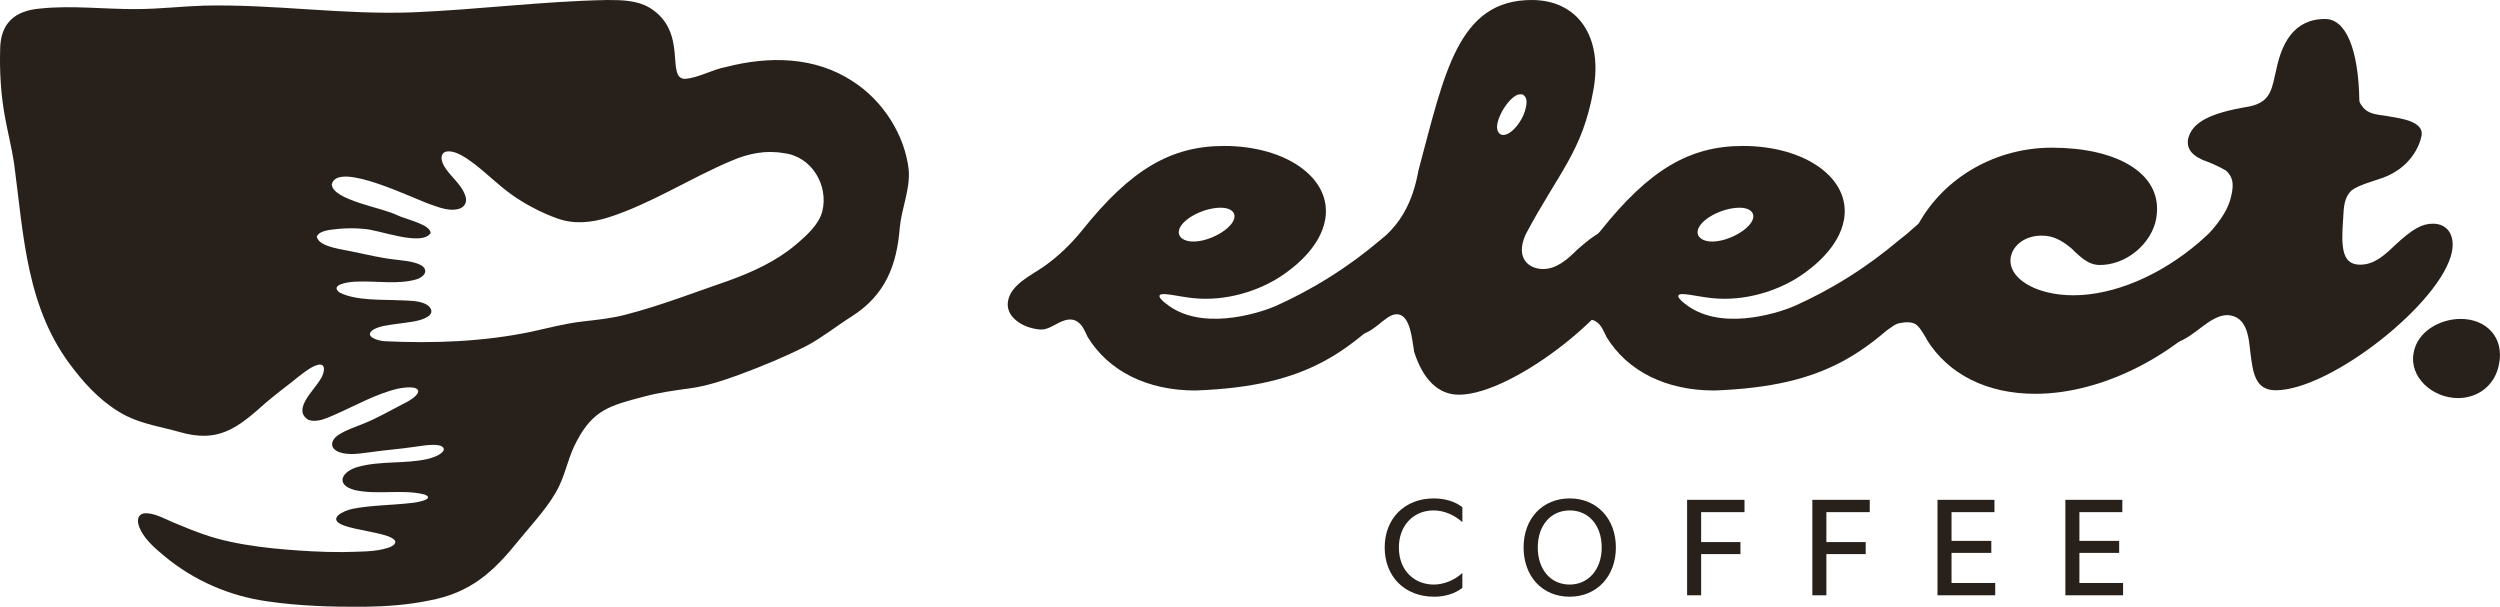 <svg viewBox="0 0 333.16 80.86" xmlns="http://www.w3.org/2000/svg" data-name="Layer 2" id="Layer_2">
  <defs>
    <style>
      .cls-1 {
        fill: #28211b;
      }
    </style>
  </defs>
  <g data-name="Layer 1" id="Layer_1-2">
    <g>
      <path d="M86.59,1.04c5.21,3.22,2.05,9.45,4.71,9.47,1.82-.15,3.61-1.24,5.43-1.58,5.75-1.48,11.84-1.42,16.9,1.9,4.01,2.56,6.95,7.12,7.47,11.81.21,2.62-.95,5.09-1.19,7.67-.4,5.1-1.95,9.03-6.44,11.88-2.07,1.31-3.89,2.79-6,3.91-2.86,1.45-5.94,2.72-8.97,3.84-2.3.84-4.47,1.53-6.56,1.81-2.1.29-4.2.57-6.26,1.14-4.29,1.13-6.63,1.71-8.81,5.88-1.05,1.88-1.41,4.02-2.33,5.95-1.26,2.64-3.47,4.91-5.35,7.22-3.44,4.29-6.46,7.07-12.06,8.1-2.75.57-5.67.78-8.5.82-4.35.03-8.73-.09-13.05-.73-4.93-.69-9.72-2.73-13.67-6.02-1.38-1.15-2.96-2.49-3.46-4.21-.21-.81.07-1.39.76-1.49,1.42-.13,3.05.92,4.41,1.43,1.19.5,2.36.97,3.58,1.39,4.38,1.53,9.85,1.99,14.39,2.24,1.38.07,2.7.11,4.09.1,1.98-.07,4.25.03,6.11-.59,1.01-.36,1.18-.9.4-1.3-1.19-.68-4.7-1.03-6.39-1.66-2.37-.89.06-2.01,1.23-2.22,2.52-.49,5.19-.47,7.77-.77.53-.02,3.34-.51,1.78-1.13-2.99-.75-6.26.09-9.29-.59-2.72-.71-1.72-2.52.44-3.1,2.98-.82,6.21-.37,9.23-1.04.67-.16,1.5-.44,1.97-.9.54-.53-.05-.89-.55-.94-.97-.14-1.97.06-2.94.19-2.18.33-4.34.47-6.54.8-1.19.16-2.54.34-3.67-.06-1.48-.54-1.12-1.77.08-2.43.93-.57,2.03-.92,3.05-1.34,1.89-.75,3.54-1.73,5.32-2.64,2.97-1.43,2.68-2.7-.63-2.06-2.93.68-5.66,2.26-8.39,3.45-1.08.46-2.4,1.13-3.56.71-2.15-1.31.59-3.77,1.52-5.27.65-.9,1.03-2.66-.67-1.92-.89.37-1.99,1.29-2.89,2.01-1.23.96-2.47,1.91-3.66,2.92-3.79,3.39-6.3,5.39-11.51,3.87-2.36-.67-4.78-1.02-7-2.11-2.83-1.42-5.14-3.73-7.07-6.25C3.48,41.2,3.17,31.43,1.87,21.72c-.32-2.07-.83-4.07-1.21-6.12C.12,12.63-.07,9.57.02,6.56.06,3.11,1.94,1.43,5.33,1.14c4.33-.46,8.72.12,13.07.07,2.92-.02,5.87-.37,8.79-.46,9.27-.22,18.63,1.26,27.92.89C63.72,1.28,72.33.16,80.97,0c1.92,0,3.94.05,5.56,1.01l.06.04ZM63.15,21.8c-1.01-.77-2.21-1.56-3.18-1.62-1.41-.12-1.39,1.19-.52,2.36.76,1.09,2.01,2.08,2.5,3.38.38.85.1,1.72-.93,1.95-1.12.27-2.4-.18-3.48-.57-2.16-.67-12.57-5.95-13.32-2.74.07,2.11,6.81,3.13,8.64,4.09,1.23.59,4.49,1.24,4.53,2.4-1.18,1.89-7.11-.53-9-.55-1.04-.11-2.1-.09-3.16-.01-.95.13-2.59.13-3.01,1.02.17,1.45,3.77,1.76,4.97,2.07,1.73.35,3.55.8,5.36,1,1.11.15,2.36.21,3.37.67,1.18.53.92,1.55-.46,1.99-2.48.7-5.26.18-7.81.29-.92-.02-3.9.35-2.37,1.47,2.25,1.11,5.64.9,8.3,1.03.95.04,2.02.04,2.89.38.84.28,1.49,1.15.57,1.77-1.07.7-2.77.77-4.14.98-1.28.18-2.31.29-3.15.77-1.33.88.58,1.49,1.49,1.54,6.54.32,13.24.07,19.65-1.28,2.25-.5,4.48-1.09,6.77-1.35,1.91-.22,3.83-.41,5.69-.9,4.67-1.2,9.31-3.01,13.82-4.56,3.13-1.14,6.25-2.56,8.82-4.72,1.53-1.28,3.15-2.77,3.59-4.48.88-3.46-1.41-7.36-5.13-7.77-2.4-.43-4.73.05-6.91.99-5.49,2.29-10.76,5.76-16.48,7.58-2.22.7-4.61.94-6.81.12-2.04-.7-4.45-1.99-6.17-3.24-1.72-1.25-3.17-2.71-4.87-4.02l-.06-.05Z" class="cls-1"></path>
      <g>
        <path d="M184.53,72.95c0-3.85,2.66-6.53,6.55-6.53,1.46,0,2.83.4,3.8,1.18v1.98c-1.12-1-2.49-1.56-3.85-1.56-2.7,0-4.61,2.06-4.61,4.93,0,3.2,2.18,4.95,4.64,4.95,1.29,0,2.7-.52,3.82-1.54v1.98c-.96.77-2.35,1.18-3.74,1.18-3.95,0-6.61-2.68-6.61-6.57Z" class="cls-1"></path>
        <path d="M215.34,72.95c0,3.85-2.54,6.57-6.17,6.57s-6.13-2.7-6.13-6.57,2.54-6.53,6.15-6.53,6.15,2.7,6.15,6.53ZM204.93,72.95c0,2.95,1.72,4.95,4.24,4.95s4.28-2.02,4.28-4.95-1.73-4.93-4.26-4.93-4.26,2-4.26,4.93Z" class="cls-1"></path>
        <path d="M224.83,66.61h7.65v1.64h-5.78v3.99h5.24v1.6h-5.24v5.49h-1.87v-12.72Z" class="cls-1"></path>
        <path d="M241.52,66.61h7.65v1.64h-5.78v3.99h5.24v1.6h-5.24v5.49h-1.87v-12.72Z" class="cls-1"></path>
        <path d="M265.79,66.61v1.64h-5.72v3.83h5.3v1.6h-5.3v4.01h5.82v1.64h-7.69v-12.72h7.59Z" class="cls-1"></path>
        <path d="M282.83,66.61v1.64h-5.72v3.83h5.3v1.6h-5.3v4.01h5.82v1.64h-7.69v-12.72h7.59Z" class="cls-1"></path>
      </g>
      <g>
        <path d="M188.45,46.84c-.28-1.47-.45-5.07-2.42-4.96-1.58.11-3.16,2.93-5.41,2.71-1.92-.11-2.48-2.71-2.76-4.23-.51-2.48,1.3-4.28,3.44-6.09,1.97-1.69,3.66-2.82,5.19-4.96,1.41-2.03,2.14-4.34,2.54-6.6C192.5,9.81,194.25,0,204.12,0,210.32,0,213.64,4.96,212.34,12.01c-1.47,8.23-4.62,10.93-9.02,19.22-1.47,3.27.51,4.62,2.31,4.62s3.21-1.24,4.57-2.59c2.42-2.14,3.66-2.82,5.13-2.82,1.97,0,2.93,1.47,2.54,3.61-1.18,6.76-16.18,18.55-23.45,18.55-2.76,0-4.79-2.03-5.98-5.75ZM203.38,14.15c.17-.9-.06-1.35-.51-1.58h-.23c-1.01-.11-2.76,2.14-3.1,3.95-.17.9.23,1.47.79,1.47,1.13,0,2.76-2.03,3.04-3.83Z" class="cls-1"></path>
        <path d="M256.77,45.21c-.39-.62-.79-1.41-1.3-1.86-.56-.51-1.52-.45-2.37-.28-.79.17-1.18.79-1.92,1.01-2.82.96-5.75-2.59-5.41-4.45.17-.85,1.01-1.75,3.78-3.72,3.55-2.54,4.79-3.83,6.09-6.03,3.49-6.31,10.37-10.2,17.81-10.2,8.45,0,14.49,3.27,13.98,8.79-.23,3.38-3.44,6.54-7.05,6.82-1.69.17-2.65-.51-4.34-2.2-1.3-1.07-2.42-1.69-3.95-1.69-2.14,0-3.78,1.18-4.12,2.82-.51,2.82,3.27,5.13,8.34,5.13,5.41,0,11.61-2.65,16.74-7.05l1.01-.9c2.26-1.92,2.82-2.26,3.61-2.26,1.86,0,3.33,1.8,2.99,3.61-.23,1.3-1.58,3.72-3.33,6.03-6.31,8.12-16.8,13.7-26.1,13.7-6.43,0-11.61-2.59-14.49-7.27Z" class="cls-1"></path>
        <path d="M299.89,46.95c-.17-1.63-.34-3.89-1.92-4.68-3.1-1.47-5.69,3.5-8.85,3.5-2.31,0-4.68-2.71-4.23-5.19.39-2.03,3.27-3.61,5.35-5.52,2.65-2.42,5.92-5.19,6.93-8.29.51-1.8.62-3.04-.56-4.06-.79-.45-1.52-.79-2.37-1.13-2.03-.68-2.88-1.69-2.65-3.04.51-2.25,2.93-3.49,8.12-4.34,3.04-.62,3.04-2.48,3.66-5.02.68-3.21,2.2-6.65,6.48-6.65,2.71,0,4.45,3.83,4.57,10.93.06.28.23.51.4.73.85,1.18,2.37,1.07,3.72,1.35,1.3.23,4.51.62,4.17,2.54-.28,1.47-1.58,4.34-5.24,5.64-1.07.39-3.27.96-4.12,1.69-.96.9-1.01,2.25-1.07,3.38l-.11,1.8c-.17,3.44.51,4.68,2.37,4.68s3.21-1.24,4.62-2.59c2.37-2.2,3.61-2.87,5.07-2.87,1.92,0,2.93,1.52,2.54,3.66-1.24,6.76-16.18,18.54-23.5,18.54-2.82,0-3.04-2.48-3.38-5.07Z" class="cls-1"></path>
        <path d="M321.65,47.01c.51-2.87,3.55-4.51,6.26-4.51,3.5,0,5.81,2.54,5.13,5.98-.51,2.88-2.82,4.57-5.47,4.57-3.38,0-6.54-2.76-5.92-6.03Z" class="cls-1"></path>
        <path d="M144.93,44.87c-.34-.68-.62-1.47-1.24-1.92-.9-.68-1.86-.34-2.99.28-1.18.62-1.63.85-2.93.56-1.69-.34-3.78-1.63-3.44-3.66.39-2.2,2.99-3.38,4.79-4.62,1.86-1.3,3.61-2.99,5.07-4.79,6.48-8.12,11.84-11.27,18.94-11.27,8.23,0,14.43,4.28,13.47,9.81-.64,3.71-4.22,6.47-5.98,7.61-2.84,1.85-7.17,3.33-11.64,2.86-2.04-.22-4.25-.85-4.45-.35-.19.47,1.53,1.57,1.64,1.64,4.92,3.1,12.39.41,13.9-.27,2.15-.97,4.57-2.21,7.11-3.81,2.6-1.63,4.8-3.3,6.64-4.85l1.13-.9c2.14-1.92,2.65-2.26,3.49-2.26,1.92,0,3.33,1.8,2.99,3.61-.23,1.24-1.52,3.66-3.33,5.92-8.17,8.34-13.47,13.02-28.8,13.58-6.37,0-11.56-2.54-14.37-7.16ZM164.49,29.03c.17-.79-.56-1.35-1.8-1.35-2.37,0-5.3,1.58-5.58,3.04-.17.9.68,1.47,1.92,1.47,2.2,0,5.19-1.69,5.47-3.16Z" class="cls-1"></path>
        <path d="M214.07,44.87c-.34-.68-.62-1.47-1.24-1.92-.9-.68-1.86-.34-2.99.28-1.18.62-1.63.85-2.93.56-1.69-.34-3.78-1.63-3.44-3.66.39-2.2,2.99-3.38,4.79-4.62,1.86-1.3,3.61-2.99,5.07-4.79,6.48-8.12,11.84-11.27,18.94-11.27,8.23,0,14.43,4.28,13.47,9.81-.64,3.71-4.22,6.47-5.98,7.61-2.84,1.85-7.17,3.33-11.64,2.86-2.04-.22-4.25-.85-4.45-.35-.19.47,1.53,1.57,1.64,1.64,4.92,3.1,12.39.41,13.9-.27,2.15-.97,4.57-2.21,7.11-3.81,2.6-1.63,4.8-3.3,6.64-4.85l1.13-.9c2.14-1.92,2.65-2.26,3.49-2.26,1.92,0,3.33,1.8,2.99,3.61-.23,1.24-1.52,3.66-3.33,5.92-8.17,8.34-13.47,13.02-28.8,13.58-6.37,0-11.56-2.54-14.37-7.16ZM233.63,29.03c.17-.79-.56-1.35-1.8-1.35-2.37,0-5.3,1.58-5.58,3.04-.17.9.68,1.47,1.92,1.47,2.2,0,5.19-1.69,5.47-3.16Z" class="cls-1"></path>
      </g>
    </g>
  </g>
</svg>